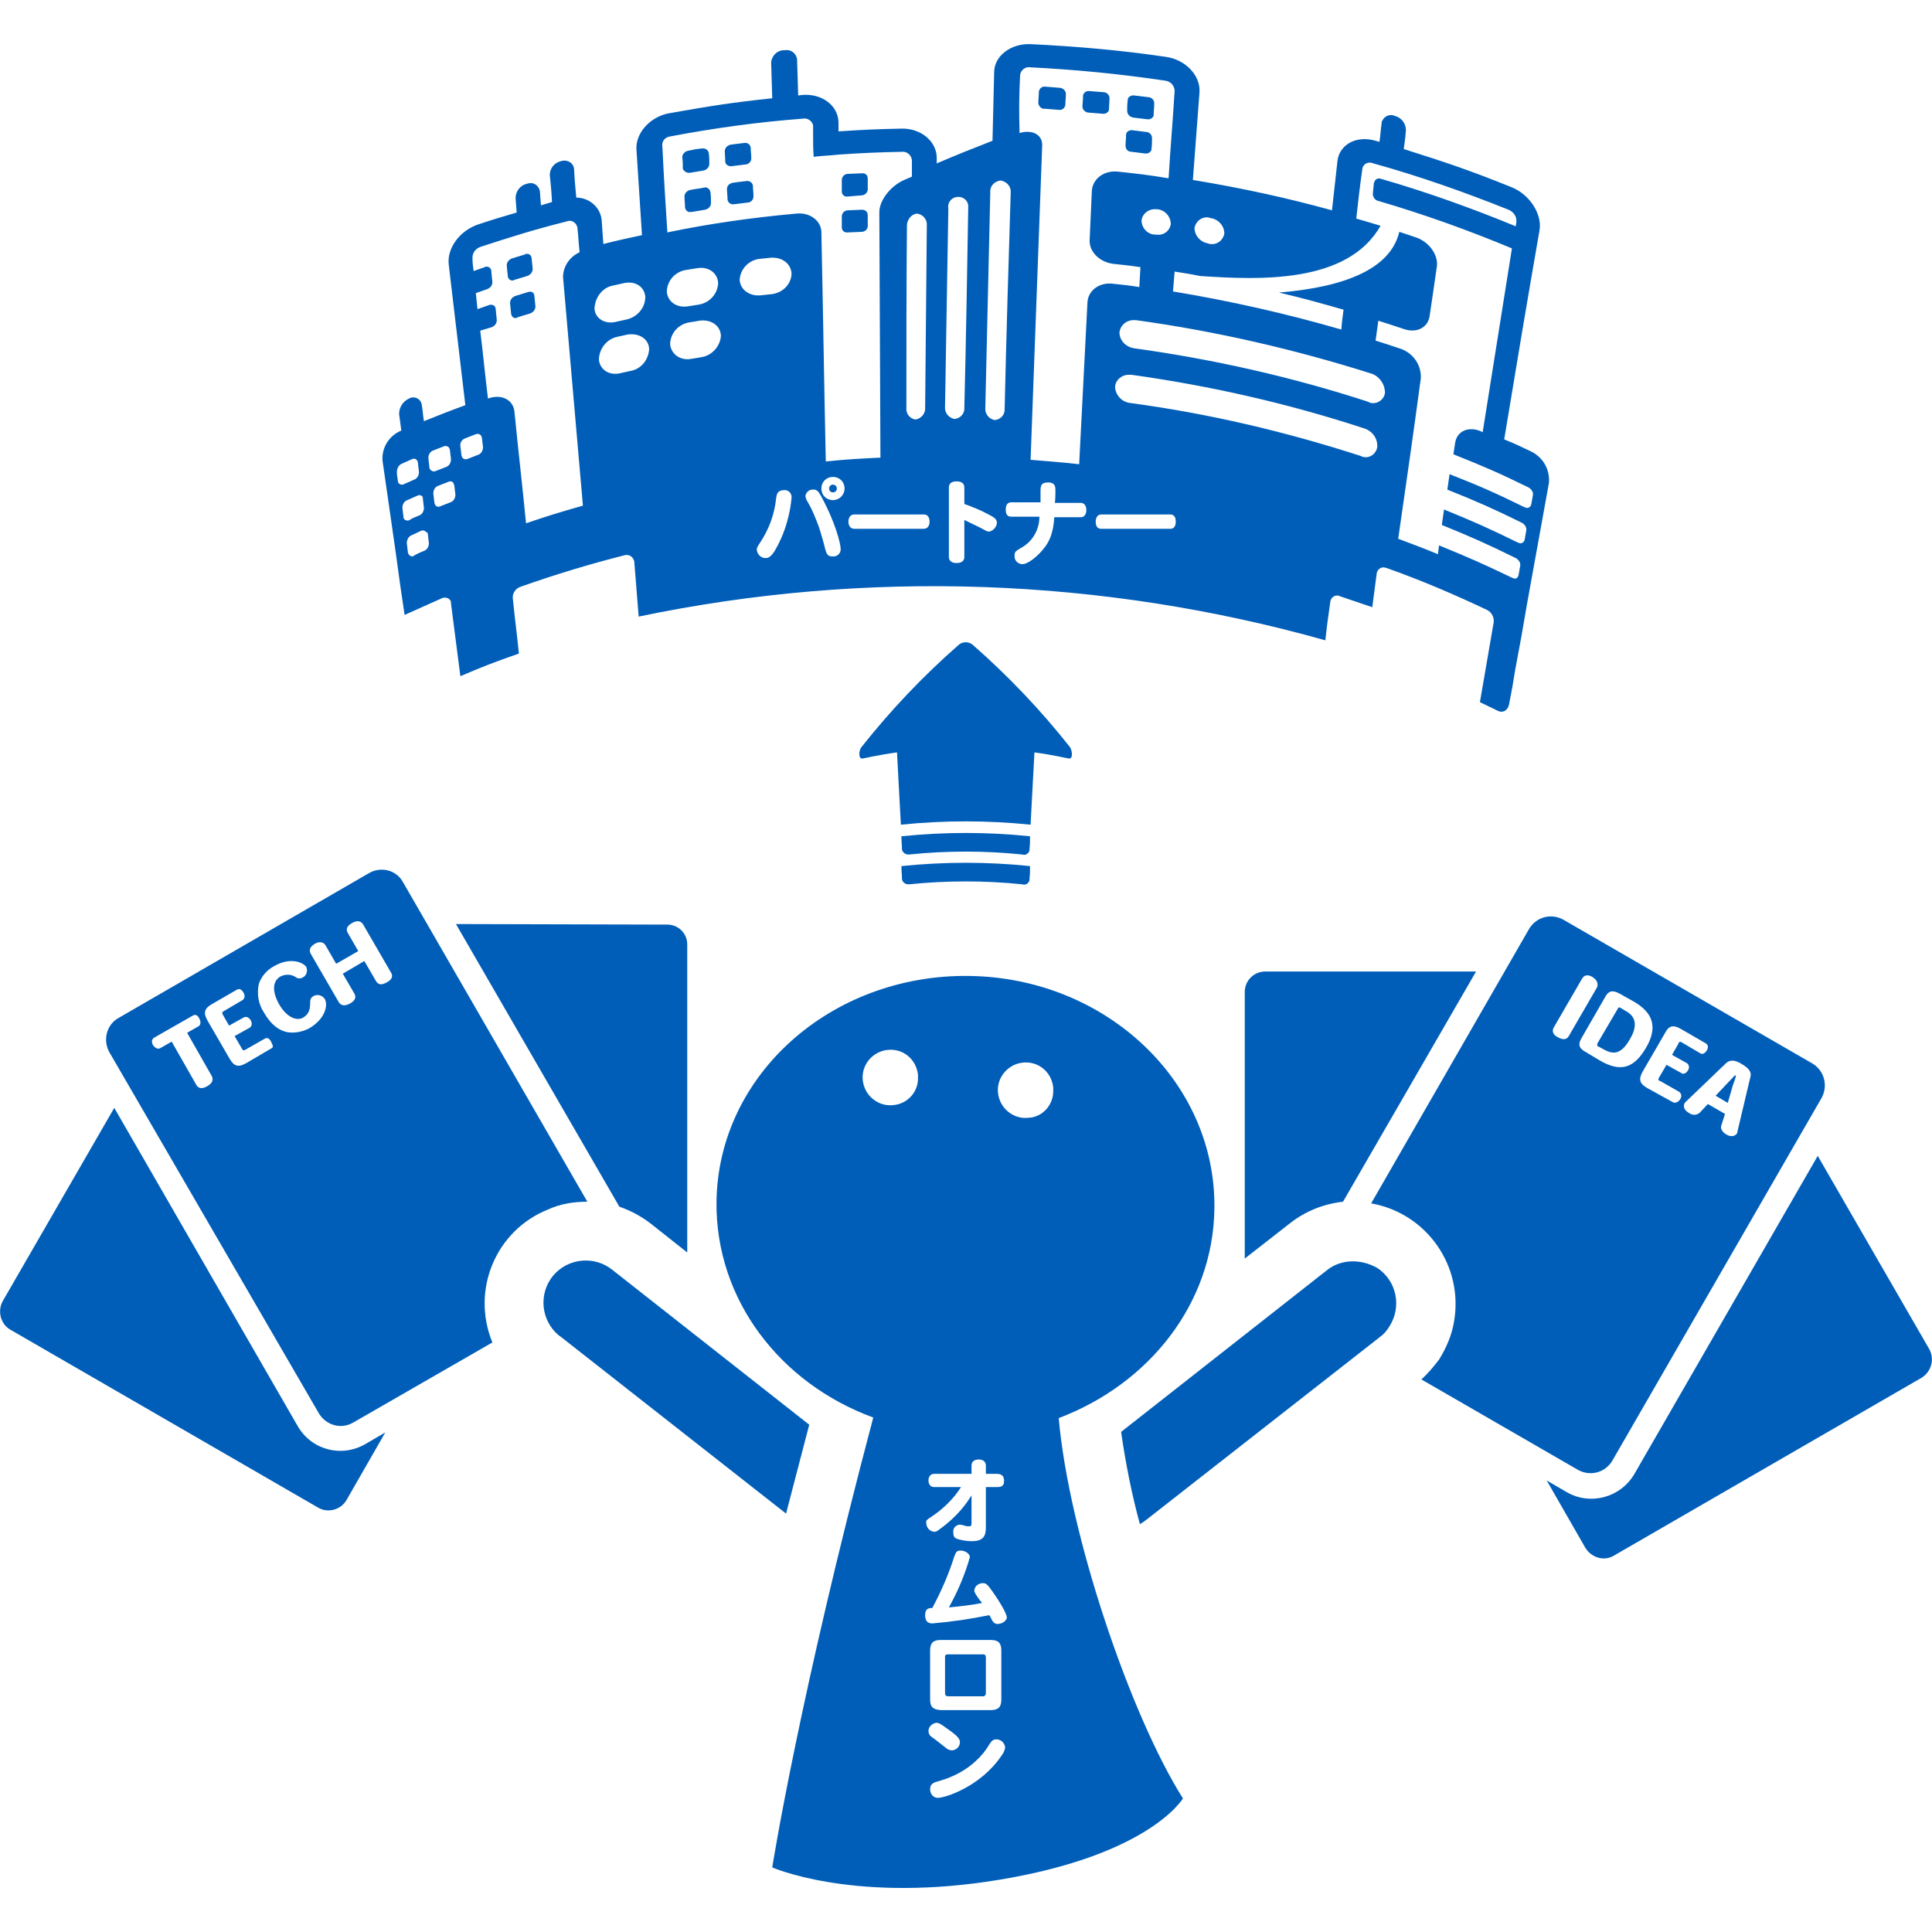 <svg version="1.1" id="レイヤー_1" xmlns="http://www.w3.org/2000/svg" x="0" y="0" viewBox="0 0 350 350" xml:space="preserve"><style>.st0{fill:none}.st1{fill:#005eb8}</style><g id="レイヤー_2_1_"><g id="まとめ_アウトライン"><g id="ピクトA"><path class="st0" d="M154.9 93.2c-.7 0-1.1.5-1.1 1.3s.4 1.3 1.1 1.3h12.5c.7 0 1.1-.5 1.1-1.3s-.4-1.3-1.1-1.3h-12.5zm9.3-19.3c-.1 1 .6 2 1.7 2.1 1.1-.1 1.8-1.1 1.7-2.2l.3-33c.1-1.1-.7-2-1.8-2.1-1.1.1-1.9 1.1-1.8 2.2 0 11 0 22-.1 33zm-50.5-13.2l-1.8.4c-2 .4-3.4 2.1-3.4 4.1.2 1.8 1.9 2.8 3.9 2.4l1.8-.4c2-.4 3.4-2.1 3.4-4.1-.1-1.7-1.8-2.8-3.9-2.4zM73.3 87.6l1.8-.8c.6-.2.9-.8.9-1.4-.1-.7-.1-1-.2-1.7-.1-.4-.5-.7-.9-.6-.1 0-.2.1-.3.1l-1.8.8c-.5.2-.9.8-.9 1.4.1.7.1 1 .2 1.7 0 .4.4.7.8.6.2.1.3 0 .4-.1zm68.7 1.2c-1.2 0-1.3.8-1.4 1.5-.3 2.9-1.3 5.6-2.9 8-.6.8-.6.9-.6 1.3 0 .8.7 1.5 1.6 1.5.6 0 1.1-.4 1.7-1.4 1.6-2.9 2.7-6.2 3.1-9.5 0-.7-.5-1.3-1.2-1.3-.1-.1-.2-.1-.3-.1zm5.5-.1c-.8 0-1.4.5-1.5 1.2 0 .4.2.7.4 1 .8 1.5 1.5 3 2.1 4.7.5 1.3.8 2.6 1.1 3.9.2 1 .5 1.3 1.3 1.3.8.1 1.5-.5 1.6-1.3v-.1c0-.9-1.1-5-3.6-9.7-.6-.7-.9-1-1.4-1zm3.4-2.3c-1.2 0-2.1.9-2.1 2.1s.9 2.1 2.1 2.1c1.1 0 2.1-.9 2.1-2.1 0-1.1-.9-2.1-2.1-2.1zm0 2.8c-.4 0-.7-.3-.7-.7 0-.4.3-.7.7-.7s.7.3.7.7c0 .4-.3.7-.7.7 0 .1 0 .1 0 0zm-66.2-6.1c.7-.3 1.1-.4 1.8-.7.6-.2.9-.8.9-1.4l-.2-1.7c-.1-.4-.5-.7-.9-.7-.1 0-.2 0-.3.1l-1.8.7c-.6.2-.9.8-.9 1.4l.2 1.7c.1.4.5.7.9.7.1 0 .2-.1.3-.1zm-8.4 13l-1.7.8c-.5.2-.9.8-.8 1.4.1.7.1 1 .2 1.7.1.4.4.7.8.6.1 0 .2 0 .3-.1.7-.3 1-.5 1.7-.8.6-.2.9-.8.9-1.4-.1-.7-.1-1-.2-1.7-.1-.4-.4-.7-.9-.6-.1 0-.2.1-.3.1zm-.8-6.4l-1.8.8c-.6.2-.9.8-.9 1.4.1.7.1 1 .2 1.7 0 .4.4.7.8.6.1 0 .2-.1.3-.1.7-.3 1-.5 1.7-.8.6-.2.9-.8.9-1.4-.1-.7-.1-1-.2-1.7-.1-.4-.5-.7-.9-.7 0 .1 0 .1-.1.2zm12.3-41.4c.4-.2.9 0 1.1.4 0 .1.1.1.1.2.1.8.1 1.2.2 2 0 .6-.4 1.2-1 1.3l-2 .7c.1 1.2.2 1.8.3 2.9l2-.7c.4-.2.9 0 1.1.4 0 .1.1.2.1.2.1.8.1 1.2.2 2 .1.7-.3 1.3-.9 1.5l-2 .6c.6 4.9.8 7.4 1.4 12.3l.3-.1c2.3-.8 4.3.3 4.5 2.5.8 8.1 1.3 12.1 2.1 20.2 4.1-1.4 6.2-2 10.3-3.2L102 50.1c0-2 1.2-3.8 3-4.5-.1-1.8-.2-2.7-.4-4.5-.1-.8-.8-1.3-1.6-1.2-.1 0-.2 0-.3.1-6.3 1.7-9.4 2.6-15.6 4.6-.9.3-1.6 1.1-1.5 2.1.1.9.1 1.3.2 2.2l2-.6zm9.2 5.3l.2 2c0 .6-.4 1.1-1 1.3l-2.3.7c-.4.2-.9 0-1.1-.4 0-.1-.1-.2-.1-.2-.1-.8-.1-1.2-.2-2 0-.6.4-1.2 1-1.3l2.3-.7c.4-.2.9 0 1.1.4 0 .1 0 .1.1.2zm-4.2-6.9l2.3-.7c.4-.2.9 0 1.1.4 0 .1.1.2.1.2.1.8.1 1.2.2 2 0 .6-.4 1.1-1 1.3l-2.3.7c-.4.2-.9.1-1.1-.3 0-.1-.1-.2-.1-.3-.1-.8-.1-1.2-.2-2-.1-.6.4-1.1 1-1.3zM79 85.3l1.8-.7c.6-.2.9-.8.9-1.4-.1-.7-.1-1-.2-1.7-.1-.4-.4-.7-.9-.7-.1 0-.2 0-.3.1l-1.8.7c-.6.2-.9.8-.9 1.4.1.7.1 1 .2 1.7.1.4.4.7.9.7.1 0 .2-.1.3-.1zm60.7-32.1c2-.2 3.5-1.7 3.7-3.7 0-1.8-1.8-3.1-3.9-2.9l-1.9.2c-2 .2-3.6 1.8-3.7 3.8.1 1.8 1.8 3 3.9 2.8l1.9-.2zM81.1 87.4l-1.8.7c-.6.2-.9.8-.9 1.4.1.7.1 1 .2 1.7.1.4.4.7.8.7.1 0 .2 0 .3-.1l1.8-.7c.6-.2.9-.8.9-1.4-.1-.7-.1-1-.2-1.7-.1-.4-.4-.7-.9-.7 0 0-.1 0-.2.1z"/><path class="st0" d="M144 38.6c2.5-.2 4.6 1.3 4.6 3.4.3 13.8.6 27.7.8 41.5 4-.3 5.9-.5 9.9-.7l-.2-44.3c0-2.1 2-4.8 4.5-6l1.4-.6v-3c-.1-.9-.9-1.6-1.8-1.5-4.6.1-6.8.2-11.4.5-1.8.1-2.8.2-4.6.4 0-1.5-.1-2.3-.1-3.9v-1.7c-.1-.9-.9-1.5-1.7-1.4h-.1c-8 .7-15.9 1.7-23.8 3.2-1 .1-1.7.9-1.7 1.9.4 6.2.6 9.3.9 15.5 7.8-1.5 15.5-2.6 23.3-3.3zm13.2 2.4c-.1.6-.6 1.1-1.1 1l-2.4.1c-.5.1-1.1-.3-1.2-.8v-2.1c.1-.6.5-1.1 1.1-1.1l2.4-.1c.5-.1 1.1.3 1.2.8V41zm-3.7-9.4l2.4-.1c.5-.1 1.1.3 1.2.8v2.2c-.1.6-.6 1-1.2 1l-2.4.1c-.5.1-1.1-.3-1.2-.8v-2.2c.2-.6.7-1 1.2-1zm-17 4.1c0 .6-.5 1.1-1.1 1.1l-2.4.3c-.5.1-1.1-.2-1.2-.8v-.1c0-.8-.1-1.2-.1-2 0-.6.5-1.1 1.1-1.2 1-.1 1.4-.2 2.4-.3.5-.1 1.1.2 1.2.8v.1c0 .9 0 1.3.1 2.1zm-4-9.6c1-.1 1.5-.2 2.4-.3.5-.1 1.1.2 1.2.8v.1c0 .8.1 1.2.1 2 0 .6-.5 1.1-1.1 1.1l-2.4.3c-.5.1-1.1-.2-1.2-.8v-.1l-.1-2c0-.6.4-1.1 1.1-1.1zm-3.7 10.7c0 .6-.5 1.1-1.1 1.2l-2.4.4c-.5.1-1-.1-1.2-.6v-.2c0-.8-.1-1.2-.1-2 0-.6.5-1.1 1.1-1.2 1-.2 1.4-.2 2.4-.4.5-.1 1.1.2 1.2.7v.1c0 .8 0 1.2.1 2zm-4.1-9.5c1-.2 1.5-.2 2.4-.4.5-.1 1.1.2 1.2.7v.1c0 .8.1 1.2.1 2 0 .6-.5 1.1-1.1 1.2l-2.4.4c-.5.1-1.1-.2-1.2-.7 0-.8-.1-1.2-.1-2.1.1-.7.5-1.1 1.1-1.2zm123.8 40.5c-13.9-4.5-28.2-7.7-42.7-9.7-1.3-.3-2.7.6-3 1.9v.2c0 1.5 1.2 2.7 2.7 2.9 14.4 2 28.6 5.2 42.4 9.7 1.1.5 2.4 0 2.8-1.1.1-.2.1-.3.2-.5 0-1.6-1-3-2.4-3.4zm-36.3-27.1c0-1.4-1.1-2.6-2.5-2.7-1.2-.3-2.5.5-2.8 1.7v.2c0 1.4 1.1 2.6 2.5 2.7 1.2.3 2.5-.4 2.8-1.7v-.2zm35 36.9c-13.7-4.4-27.8-7.7-42.1-9.7-1.3-.3-2.7.5-3 1.9v.3c0 1.5 1.2 2.7 2.7 2.9 14.2 2 28.2 5.2 41.8 9.6 1.1.5 2.3 0 2.8-1.1.1-.2.1-.4.2-.6 0-1.4-.9-2.8-2.4-3.3zM212 93.2h-12.5c-.7 0-1 .5-1 1.3s.4 1.3 1 1.3H212c.7 0 1-.5 1-1.3s-.3-1.3-1-1.3zm-33.2-.2c-1.4-.7-2.8-1.3-4.2-1.8v-3c0-.7-.5-1.1-1.4-1.1s-1.4.4-1.4 1.1v12.6c0 .7.5 1.1 1.4 1.1s1.4-.4 1.4-1.1v-6.7c1 .5 2.1 1 2.7 1.3 1.3.7 1.4.8 1.8.8.8-.1 1.4-.8 1.3-1.6.1-.6-.2-.8-1.6-1.6zm40.1-48.8c1.2.4 2.4-.3 2.8-1.5 0-.1.1-.2.1-.3 0-1.4-1.1-2.6-2.5-2.8-1.2-.3-2.5.3-2.8 1.5 0 .1 0 .2-.1.3 0 1.4 1.1 2.6 2.5 2.8zM173 76c1.1-.1 1.8-1.1 1.8-2.1.2-12 .4-24 .7-36 .2-1-.5-2-1.5-2.1-1-.2-2 .5-2.1 1.5v.6l-.5 36c-.1 1 .6 1.9 1.6 2.1z"/><path class="st0" d="M124.7 55.5l1.9-.3c2-.3 3.5-1.9 3.6-3.9-.1-1.8-1.8-3-3.9-2.7l-1.9.3c-2 .3-3.5 2-3.5 4 .1 1.8 1.7 2.9 3.8 2.6zm55.4 20.7c1.1-.1 1.9-1 1.8-2.1.4-13 .8-26.1 1.1-39.1.1-1.1-.7-2.1-1.8-2.2-1.1.1-1.9 1-1.9 2.1-.3 13-.6 26-.9 39.1-.1 1 .7 2 1.7 2.2zm-53.4-18.1l-1.9.3c-2 .3-3.5 2-3.5 4 .1 1.8 1.8 3 3.8 2.6l1.8-.3c2-.3 3.4-1.9 3.5-3.9.1-1.8-1.6-3-3.7-2.7zm55.5 34.2c0 .8.4 1.3 1 1.3h5.1c0 2.4-1.3 4.5-3.4 5.7-.8.5-1.1.7-1.1 1.3 0 .8.6 1.5 1.4 1.6 1.1 0 2.9-1.5 3.7-2.6 1.3-1.6 1.8-3.2 2.1-5.9h4.8c.6 0 1-.4 1-1.3s-.4-1.3-1-1.3h-4.7c0-.8.1-1.7.1-2.4 0-.9-.4-1.3-1.3-1.3-1.4 0-1.4.7-1.4 1.7V91h-5.2c-.7 0-1.1.4-1.1 1.3zm60.9-32.6c.2-1.5.3-2.2.4-3.6-4.7-1.4-7-2-11.7-3.1 11.9-1 20.2-4.3 21.8-11l3 1c2.4.8 4 3.2 3.8 5.3-.5 3.6-.8 5.3-1.3 8.9-.3 2.1-2.4 3.1-4.7 2.4-1.8-.6-2.8-.9-4.6-1.5-.2 1.5-.3 2.2-.5 3.6 1.9.6 2.8.9 4.6 1.5 2.3.7 3.7 2.9 3.6 5.3-1.4 9.7-2.8 19.4-4.1 29.1 2.9 1.1 4.3 1.6 7.2 2.8.1-.6.1-.9.2-1.6 5.4 2.2 8.1 3.4 13.3 5.9.3.2.8.1 1-.2.1-.1.1-.2.1-.3l.3-1.7c.1-.6-.3-1.2-.8-1.4-5.3-2.5-7.9-3.7-13.4-6l.4-2.8c5.5 2.2 8.1 3.4 13.4 6 .3.2.8.1 1-.2.1-.1.1-.2.1-.3l.3-1.7c.1-.6-.3-1.2-.8-1.4-5.3-2.6-8-3.8-13.5-6l.4-2.8c5.5 2.2 8.2 3.4 13.6 6 .3.2.8.1 1-.2.1-.1.1-.2.1-.3l.3-1.7c.1-.6-.3-1.2-.8-1.4-5.4-2.6-8.1-3.8-13.6-6 .1-.8.2-1.2.3-2 .3-2.1 2.4-3.1 4.6-2.2l.4.2 5.3-33.2c-7.9-3.3-16-6.2-24.2-8.6-.6-.2-1-.7-1-1.3l.2-2c.1-.5.6-.8 1.1-.7.1 0 .1 0 .2.1 8.3 2.4 16.4 5.3 24.4 8.6 0-.3.1-.5.1-.8 0-1-.5-1.9-1.5-2.2-8-3.3-16.2-6.1-24.5-8.4-.7-.3-1.5 0-1.9.7-.1.1-.1.2-.1.3-.4 3.6-.6 5.4-1.1 9 1.8.5 2.6.8 4.4 1.3-6 10.6-22.1 9.8-32.7 9.1-1.8-.3-2.7-.5-4.6-.8-.1 1.5-.2 2.2-.3 3.6 10.5 1.5 20.7 3.8 30.8 6.7zm-54.5-33.4c-.7 18.9-1.4 37.9-2.1 56.9 3.5.2 5.3.4 8.8.8l1.5-29.3c.1-2.1 2.2-3.7 4.6-3.4 1.9.2 2.9.3 4.8.6.1-1.5.1-2.2.2-3.6-1.9-.3-2.9-.4-4.9-.6-2.5-.3-4.4-2.2-4.3-4.3l.4-9c.1-2.1 2.2-3.6 4.8-3.4 3.6.4 5.5.7 9.1 1.2.4-6.4.7-9.5 1.1-15.9 0-1-.8-1.7-1.7-1.8-8-1.2-16.1-2-24.3-2.4-.9-.1-1.8.5-1.9 1.4-.1 4.2-.2 6.3-.3 10.5 2.4-.7 4.3.3 4.2 2.3zm15.7-8.2c.1-.5.6-.9 1.1-.8h.1c1 .1 1.5.2 2.5.3.6 0 1.1.5 1.1 1.1-.1.8-.1 1.2-.1 2-.1.5-.6.9-1.1.8h-.1l-2.5-.3c-.6 0-1.1-.5-1.1-1.1 0-.8 0-1.2.1-2zm-.3 6.3c.1-.5.6-.9 1.1-.9h.1l2.4.3c.6 0 1.1.5 1.1 1.1-.1.8-.1 1.2-.1 2-.1.5-.6.9-1.1.8h-.1l-2.4-.3c-.6 0-1.1-.5-1.1-1.1 0-.7 0-1.1.1-1.9zm-7.8-7.1c.1-.6.6-1 1.2-.9h.1l2.5.2c.6 0 1.1.5 1.1 1.1l-.1 2.1c-.1.5-.6.9-1.1.9h-.1l-2.5-.2c-.6 0-1.1-.5-1.1-1.1-.1-.9 0-1.4 0-2.1zm-7.9-.6c.1-.6.6-1 1.2-.9l2.5.2c.6 0 1.1.5 1.1 1.1 0 .8-.1 1.2-.1 2-.1.6-.6 1-1.2.9l-2.5-.2c-.6 0-1.1-.5-1.2-1.1.1-.8.1-1.3.2-2zm-76.6 41.5l1.8-.4c2-.4 3.4-2.1 3.4-4.1-.1-1.8-1.9-2.9-3.9-2.5l-1.8.4c-2 .4-3.4 2.1-3.4 4.2.2 1.8 1.9 2.8 3.9 2.4zm59.6 258.3c.3.3.7.5 1.2.5.8-.1 1.4-.8 1.4-1.5 0-.6-.5-1.1-2.4-2.5-1.1-.8-1.4-1-1.9-1-.8.1-1.4.7-1.4 1.5 0 .4.2.8.6 1 .9.8 1.7 1.4 2.5 2zm15-123.9c-2.7-.3-5.2 1.7-5.5 4.5-.3 2.7 1.7 5.2 4.5 5.5s5.2-1.7 5.5-4.5v-.5c.1-2.6-1.9-4.9-4.5-5zm-8.3 94c-.8 0-1.4.5-1.6 1.3 0 .5.3.9 1 1.8.1.2.3.4.4.5-2 .4-3.9.7-5.9.8 1.6-2.9 2.9-5.9 3.8-9.1 0-.6-.8-1.2-1.7-1.2-.6 0-.9.2-1.1 1-1 3.3-2.4 6.4-4 9.4-.9 0-1.3.4-1.3 1.3s.4 1.5 1.3 1.5c3.5-.3 6.9-.7 10.3-1.5.1.3.3.5.5.9.3.5.5.7 1 .7.8 0 1.6-.6 1.6-1.2 0-1.3-2.9-5.2-3.2-5.6s-.7-.6-1.1-.6zm2.5 28.5c-.5 0-.8.2-1.2.8-.7 1.1-1.5 2.2-2.5 3.1-1.9 1.7-4.1 2.9-6.5 3.6-1.1.3-1.8.5-1.8 1.5-.1.8.5 1.5 1.3 1.5h.1c1.2 0 7.7-2 11.5-7.6.4-.4.6-1 .7-1.5-.1-.8-.8-1.4-1.6-1.4zM65.8 167.4c-.4-.7-1.1-.8-2-.3s-1.1 1.2-.8 1.8l1.9 3.3-3.9 2.3-1.9-3.3c-.4-.7-1.1-.8-2-.3s-1.1 1.2-.7 1.8l5.1 8.8c.4.7 1.1.8 2 .2s1.2-1.1.8-1.8l-2.1-3.6 3.9-2.3 2.1 3.6c.4.7 1.1.8 1.9.3s1.2-1.1.8-1.8l-5.1-8.7zm103.3 110.2c.3 0 .6-.1.8-.3 2.4-1.7 4.5-3.8 6-6.3v5c0 .5-.1.6-.4.6-.3 0-.5 0-.8-.1s-.7-.2-1-.2c-.7.1-1.2.7-1.1 1.4 0 .8.3 1 1.1 1.3.7.2 1.5.3 2.3.3 2.5 0 2.5-1.5 2.5-2.8v-7h1.9c.7 0 1.4 0 1.4-1.1 0-.9-.4-1.3-1.4-1.3h-1.9v-1.5c0-.7-.5-1.1-1.3-1.1s-1.3.4-1.3 1.1v1.5h-6.8c-.6 0-1 .4-1 1.2s.4 1.2 1 1.2h4.9c-1.4 2.1-3.2 4-5.4 5.4-.8.5-1 .7-1 1.2.1.7.7 1.4 1.5 1.5zm-7.3-87.3c-2.7-.3-5.2 1.7-5.5 4.5-.3 2.7 1.7 5.2 4.5 5.5s5.2-1.7 5.5-4.5v-.5c.1-2.7-1.9-4.9-4.5-5zm143.5 9.6c-.3.6-.2 1.3.9 1.9.5.4 1.3.3 1.8-.1l1.5-1.6 3.1 1.8-.7 2.2c-.1.4.1 1 .9 1.5s1.6.4 2-.2c.1-.2.1-.3.1-.5l2.3-9.7c.2-1-.5-1.7-1.5-2.3s-2-.9-2.8-.2l-7.3 7c-.1 0-.3.1-.3.2zm7.2-3.2l1.8-1.9.2.1c-.3 1.1-.5 1.6-.8 2.5l-.7 2.4-2.2-1.3 1.7-1.8zm-30.3-8.8c.9.5 1.6.4 2-.2l5.1-8.8c.4-.7.1-1.4-.8-1.9s-1.5-.4-1.9.3l-5.1 8.8c-.4.7-.1 1.3.7 1.8zm16.2 9.2l4.6 2.7c.4.2.9 0 1.3-.6s.2-1-.2-1.3l-3.5-2c-.2-.1-.3-.3-.2-.5v-.1l1.4-2.4 2.7 1.5c.4.2.9 0 1.2-.5s.3-1.1-.2-1.3l-2.7-1.5 1.2-2.1c.1-.2.3-.2.5-.2h.1l3.4 2c.5.3.9 0 1.2-.5s.3-1.1-.2-1.3l-4.5-2.6c-1.4-.8-2.2-.6-3 .8l-4 6.9c-.8 1.4-.5 2.2.9 3zm-11.2-6.4l2.5 1.5c3.9 2.3 6.4 1.1 8.4-2.3s1.4-6.2-2.3-8.4l-2.5-1.4c-1.3-.7-2-.6-2.7.7l-4.2 7.3c-.6 1.2-.4 1.9.8 2.6zm2.3-1.6l3.7-6.3c.2-.3.2-.3.5-.1l1 .6c2 1.1 1.9 3 .7 5-1.6 2.9-3.2 2.8-4.6 2l-1.1-.6c-.4-.2-.4-.3-.2-.6zM170.4 309.7h9.1c1.3 0 1.9-.5 1.9-1.9v-8.9c0-1.3-.5-1.9-1.9-1.9h-9.1c-1.4 0-1.9.5-1.9 1.9v8.9c0 1.4.5 1.9 1.9 1.9zm.8-9.6c0-.4.1-.5.5-.5h6.5c.4 0 .4.1.4.5v6.6c0 .4-.1.5-.4.5h-6.5c-.4 0-.5-.1-.5-.5v-6.6zm-123.1-112l-3.5 2c-.2.1-.4.1-.5-.1l-1.4-2.4 2.7-1.5c.4-.3.5-.8.2-1.4s-.8-.8-1.2-.5l-2.7 1.5-1.2-2.1c-.1-.2-.1-.4.1-.5h.1l3.4-2c.5-.3.5-.8.2-1.4s-.8-.8-1.2-.5l-4.5 2.6c-1.4.8-1.7 1.6-.8 3l4 6.9c.8 1.4 1.6 1.6 3 .8l4.6-2.7c.4-.2.5-.8.1-1.4s-.9-.6-1.4-.3zm-14.4-1l2.1-1.2c.4-.2.5-.8.1-1.4s-.8-.7-1.2-.5l-7 4c-.5.3-.5.7-.2 1.3.3.5.8.8 1.3.6l2.1-1.2 4.5 7.9c.4.7 1.1.7 1.9.2s1.2-1.1.8-1.8l-4.4-7.9zm23.3-6.7c-.3.2-.5.5-.5.9 0 1.3-.1 2.3-1.2 2.9-1.1.6-2.9.2-4.4-2.3-1.3-2.3-1.3-4.2.2-5.1.9-.5 2-.4 2.9.2.3.2.8.2 1.1 0 .7-.3 1-1.2.7-1.9-.5-.9-2.8-2-5.8-.2-1.3.7-2.3 1.8-2.8 3.2-.5 1.8-.2 3.7.9 5.2 1.3 2.3 2.8 3.3 4.3 3.6 1.3.2 2.7-.1 3.9-.7 3.4-2 3.3-4.8 2.9-5.6-.7-.5-1.6-.6-2.2-.2z"/><path class="st1" d="M163.3 151.5c0 1 .1 1.5.1 2.4.1.5.6.9 1.1.9h.2c6.8-.7 13.7-.7 20.5 0 .5.2 1.1-.1 1.3-.7v-.2c.1-1 .1-1.5.1-2.4-7.7-.8-15.5-.8-23.3 0zm24.1-15.2c3.6.5 6 1.1 6.2 1.1.8.2.7-1.4.2-2.1-5.3-6.7-11.2-12.9-17.6-18.5-.7-.6-1.8-.6-2.5 0-6.4 5.6-12.3 11.8-17.6 18.5-.6.7-.6 2.3.2 2.1.2 0 2.6-.6 6.2-1.1.3 5.2.4 7.9.7 13.1 7.8-.8 15.7-.8 23.5 0 .3-5.3.4-7.9.7-13.1zm-24.1 20.6c0 1 .1 1.5.1 2.4.1.5.6.9 1.1.9h.2c6.8-.7 13.7-.7 20.5 0 .5.2 1.1-.1 1.3-.7v-.2c.1-1 .1-1.5.1-2.4-7.7-.8-15.5-.8-23.3 0zM125 31.3l2.4-.4c.6-.1 1.1-.6 1.1-1.2 0-.8 0-1.2-.1-2-.1-.5-.6-.9-1.2-.8h-.1c-1 .1-1.5.2-2.4.4-.6.1-1.1.6-1.1 1.2.1.8.1 1.2.1 2.1.2.4.7.8 1.3.7-.1 0-.1 0 0 0zm7.6-1.2l2.4-.3c.6 0 1.1-.5 1.1-1.1 0-.8-.1-1.2-.1-2-.1-.5-.6-.9-1.1-.8h-.1c-1 .1-1.5.2-2.4.3-.6.1-1.1.6-1.1 1.2l.1 2c.1.5.7.8 1.2.7zm21 5.5l2.4-.2c.6 0 1.1-.4 1.2-1v-2.1c0-.6-.5-1-1.1-.9h-.1l-2.4.1c-.6 0-1.1.5-1.1 1.1v2.1c0 .6.5 1 1.1.9-.1 0 0 0 0 0zM156 38l-2.4.1c-.6 0-1.1.5-1.1 1.1v2c0 .6.5 1 1.1.9h.1l2.4-.1c.6 0 1.1-.5 1.1-1v-2c0-.6-.4-1-1-1h-.2zm-28.5-4c-1 .2-1.4.2-2.4.4-.6.1-1.1.6-1.1 1.2 0 .8.1 1.2.1 2 .1.5.5.9 1 .8h.2l2.4-.4c.6-.1 1.1-.6 1.1-1.2 0-.8 0-1.2-.1-2-.1-.6-.7-1-1.2-.8zm7.7-1.2c-1 .1-1.5.2-2.4.3-.6.1-1.1.5-1.1 1.1 0 .8.1 1.2.1 2 .1.5.6.9 1.1.8h.1l2.4-.3c.6 0 1.1-.5 1.1-1.1 0-.8-.1-1.2-.1-2-.1-.5-.6-.9-1.2-.8zm-42 17.9l2.3-.7c.6-.2 1-.7 1-1.3-.1-.8-.1-1.2-.2-2-.1-.5-.5-.8-1-.7-.1 0-.2 0-.2.1l-2.3.7c-.6.2-1 .7-1 1.3.1.8.1 1.2.2 2 .1.5.5.8 1 .7 0 0 .1-.1.2-.1zm2.5 2.2l-2.3.7c-.6.2-1 .7-1 1.3.1.8.1 1.2.2 2 .1.5.5.8.9.7.1 0 .2 0 .2-.1l2.3-.7c.6-.2 1-.7 1-1.3l-.2-2c-.1-.5-.5-.8-1.1-.6.2 0 .1 0 0 0zm93.6-33.2l2.5.2c.6.1 1.1-.3 1.2-.9 0-.8.1-1.2.1-2 0-.6-.6-1.1-1.2-1.1l-2.5-.2c-.6-.1-1.1.3-1.2.9 0 .8-.1 1.2-.1 2.1.1.6.6 1.1 1.2 1zm7.9.7l2.5.2c.5.1 1.1-.2 1.2-.7v-.1l.1-2c0-.6-.5-1.1-1.1-1.1l-2.5-.2c-.6-.1-1.1.3-1.2.8v.1c0 .8-.1 1.2-.1 2 0 .4.5 1 1.1 1zm8.1.9l2.5.3c.5.1 1.1-.2 1.2-.7v-.1c0-.8.1-1.2.1-2.1 0-.6-.5-1.1-1.1-1.1-1-.1-1.5-.2-2.5-.3-.5-.1-1.1.2-1.2.7v.1c-.1.8-.1 1.2-.1 2 0 .6.5 1.1 1.1 1.2zm-.3 6.2l2.4.3c.5.1 1.1-.2 1.2-.7V27c.1-.8.1-1.2.1-2 0-.6-.5-1.1-1.1-1.1l-2.4-.3c-.5-.1-1.1.2-1.2.7v.1c0 .8-.1 1.2-.1 2 0 .6.4 1.1 1.1 1.1z"/><path class="st1" d="M72.5 106c.3 2.2.5 3.2.8 5.4 2.7-1.2 4-1.8 6.7-3 .6-.3 1.3-.1 1.6.4.1.1.1.3.1.5l1.7 13.2c4.2-1.8 6.3-2.6 10.6-4.1-.4-4-.7-6-1.1-10-.1-.9.5-1.8 1.4-2.1 6.2-2.2 12.5-4.1 18.8-5.7.7-.2 1.4.1 1.7.8 0 .1.1.2.1.3l.8 10c41.2-8.6 83.9-7.1 124.4 4.3.3-2.8.5-4.2.9-7 .1-.7.7-1.2 1.4-1.1.1 0 .2 0 .3.1 2.4.8 3.5 1.2 5.9 2 .3-2.4.5-3.7.8-6.1.1-.7.7-1.2 1.4-1.1.1 0 .3.1.4.1 6.2 2.2 12.3 4.8 18.2 7.6.8.4 1.3 1.3 1.2 2.2l-2.5 14.5c1.3.6 2 1 3.3 1.6.9.4 1.8-.1 2-1.3.5-2.5.7-3.7 1.1-6.2.9-4.7 1.3-7 2.1-11.7 1.6-8.8 2.4-13.3 4-22.1.2-2.4-1-4.6-3.2-5.7-1.9-.9-2.9-1.4-4.9-2.2 2.1-12.7 4.2-25.3 6.4-37.9.5-2.9-1.8-6.5-5.1-7.8-7.7-3.1-11.6-4.4-19.5-6.9.2-1.4.3-2.1.4-3.4 0-1.2-.8-2.3-2-2.6-.9-.4-1.9 0-2.3.9-.1.1-.1.2-.1.4-.2 1.4-.2 2.1-.4 3.4l-.7-.2c-3.4-1-6.5.6-6.9 3.6l-1 9c-8.3-2.3-16.7-4.1-25.2-5.5l1.2-15.9c.2-3-2.5-5.9-6.1-6.4-8.1-1.2-16.2-1.9-24.4-2.3-3.6-.2-6.7 2.1-6.7 5.1l-.3 12.4c-4.1 1.6-6.1 2.4-10.1 4.1v-1c0-3-2.9-5.4-6.4-5.3-4.6.1-6.9.2-11.4.5v-1.7c-.1-3-3-5.2-6.6-4.9l-.7.1c-.1-2.6-.1-3.9-.2-6.5-.1-1.1-1.1-1.9-2.2-1.7h-.2c-1.2 0-2.2 1-2.3 2.2l.2 6.5c-7.5.8-11.2 1.4-18.6 2.7-3.5.6-6.2 3.6-6 6.6l1 15.5c-2.8.6-4.2.9-7 1.6-.1-1.7-.2-2.6-.3-4.3-.2-2.3-2.2-4.1-4.6-4.1-.2-2.1-.3-3.1-.4-5.2-.1-1-1-1.6-2-1.5-.1 0-.3.1-.4.1-1.2.3-2 1.3-2 2.5.2 2 .3 2.9.4 4.9l-2 .6c-.1-1-.1-1.5-.2-2.6-.2-.9-1-1.6-2-1.4-.1 0-.3.1-.4.1-1.2.3-2 1.4-2 2.6l.2 2.6c-2.7.8-4.1 1.2-6.8 2.1-3.5 1.1-5.9 4.4-5.5 7.4 1.2 10.2 1.8 15.2 3 25.4-3 1.1-4.5 1.7-7.5 2.9-.2-1.2-.2-1.8-.4-3-.1-.8-.9-1.4-1.7-1.3-.2 0-.4.1-.6.2-1.1.5-1.8 1.6-1.8 2.8l.4 3c-2.2.9-3.6 3.1-3.4 5.5 1.3 9.2 2 13.6 3.2 22.5zm106.7-9.7c-.4 0-.5-.1-1.8-.8-.6-.3-1.7-.8-2.7-1.3v6.7c0 .7-.5 1.1-1.4 1.1s-1.4-.4-1.4-1.1V88.3c0-.7.5-1.1 1.4-1.1s1.4.4 1.4 1.1v3c1.4.5 2.9 1.1 4.2 1.8 1.4.7 1.7 1 1.7 1.7-.1.7-.7 1.4-1.4 1.5zm32.8-.5h-12.5c-.7 0-1-.5-1-1.3s.4-1.3 1-1.3H212c.7 0 1 .5 1 1.3s-.3 1.3-1 1.3zM249.5 81c-.2 1.2-1.3 2-2.4 1.8-.2 0-.4-.1-.6-.2-13.6-4.4-27.6-7.7-41.8-9.6-1.5-.2-2.6-1.4-2.7-2.9.1-1.4 1.4-2.3 2.7-2.2h.3c14.3 2 28.4 5.2 42.1 9.7 1.6.5 2.5 1.9 2.4 3.4zm1.4-9.8c-.2 1.2-1.3 2-2.5 1.8-.2 0-.3-.1-.5-.2-13.8-4.5-28-7.7-42.4-9.7-1.5-.2-2.7-1.4-2.7-2.9.2-1.4 1.4-2.3 2.8-2.2h.2c14.5 2 28.8 5.3 42.7 9.7 1.4.5 2.4 1.9 2.4 3.5zm-44.1-31.3c.2-1.3 1.4-2.1 2.6-2h.2c1.4.1 2.5 1.3 2.5 2.7-.2 1.3-1.4 2.1-2.6 1.9h-.2c-1.4 0-2.5-1.2-2.5-2.6zm12.5-.4c1.4.2 2.5 1.4 2.5 2.8-.2 1.2-1.3 2.1-2.6 1.9-.1 0-.2 0-.3-.1-1.4-.2-2.5-1.4-2.5-2.8.2-1.2 1.3-2.1 2.6-1.9.1.1.2.1.3.1zM217.4 50c10.5.7 26.7 1.5 32.7-9.1-1.7-.5-2.6-.8-4.4-1.3.4-3.6.6-5.4 1.1-9 .1-.8.9-1.3 1.7-1.1.1 0 .2.1.3.1 8.3 2.3 16.5 5.2 24.5 8.4.9.4 1.5 1.2 1.4 2.2 0 .3-.1.5-.1.8-8-3.3-16.1-6.2-24.4-8.6-.5-.2-1 0-1.2.5 0 .1 0 .1-.1.2l-.2 2c0 .6.4 1.2 1 1.3 8.2 2.4 16.3 5.3 24.2 8.6l-5.3 33.3-.4-.2c-2.2-.9-4.3 0-4.6 2.2-.1.8-.2 1.2-.3 2 5.5 2.2 8.3 3.4 13.6 6 .5.3.9.8.8 1.4l-.3 1.7c-.1.4-.5.7-.9.6-.1 0-.2-.1-.3-.1-5.3-2.6-8-3.8-13.6-6l-.4 2.8c5.5 2.2 8.2 3.4 13.5 6 .5.3.9.8.8 1.4l-.3 1.7c-.1.4-.5.7-.9.6-.1 0-.2-.1-.3-.1-5.3-2.6-8-3.8-13.4-6l-.4 2.8c5.4 2.2 8.1 3.4 13.4 6 .5.3.9.8.8 1.4l-.3 1.7c-.1.4-.4.7-.8.6-.1 0-.2-.1-.3-.1-5.2-2.5-7.9-3.7-13.3-5.9-.1.6-.1.9-.2 1.6-2.9-1.2-4.3-1.7-7.2-2.8 1.4-9.7 2.8-19.4 4.1-29.1.1-2.4-1.4-4.5-3.6-5.3-1.8-.6-2.7-.9-4.6-1.5.2-1.5.3-2.2.5-3.6 1.9.6 2.8.9 4.6 1.5 2.3.8 4.4-.2 4.7-2.4.5-3.5.8-5.3 1.3-8.9.3-2.1-1.4-4.5-3.8-5.3l-3-1c-1.6 6.7-9.8 10-21.8 11 4.7 1.1 7.1 1.8 11.7 3.1-.2 1.5-.3 2.2-.4 3.6-10-2.9-20.2-5.2-30.5-6.9.1-1.5.2-2.2.3-3.6 1.8.3 2.7.4 4.6.8zm-32.6-36.4c.1-.9 1-1.6 1.9-1.4 8.1.4 16.2 1.2 24.3 2.4 1 .1 1.7.8 1.8 1.8-.4 6.3-.7 9.5-1.1 15.9-3.6-.6-5.4-.8-9.1-1.2-2.5-.3-4.6 1.2-4.8 3.4l-.4 9c-.1 2.1 1.8 4 4.3 4.3 1.9.2 2.9.3 4.9.6-.1 1.5-.1 2.2-.2 3.6-1.9-.3-2.9-.4-4.8-.6-2.4-.3-4.5 1.2-4.6 3.4l-1.5 29.3c-3.5-.4-5.3-.5-8.8-.8.7-18.9 1.4-37.9 2.1-56.9.1-2-1.8-3-4.1-2.3-.1-4.2-.1-6.3.1-10.5zm3.7 77.4v-1.9c0-1 0-1.7 1.4-1.7.9 0 1.3.4 1.3 1.3 0 .7 0 1.6-.1 2.4h4.7c.6 0 1 .5 1 1.3s-.4 1.3-1 1.3H191c-.2 2.8-.8 4.4-2.1 5.9-.9 1.1-2.6 2.6-3.7 2.6-.8 0-1.5-.7-1.4-1.6 0-.7.3-.8 1.1-1.3 2.1-1.1 3.4-3.3 3.4-5.7h-5.1c-.7 0-1-.4-1-1.3s.4-1.3 1-1.3h5.3zm-9.1-56.2c-.1-1.1.8-2 1.9-2.1 1.1.2 1.9 1.1 1.8 2.2-.4 13-.8 26-1.1 39.1.1 1.1-.7 2-1.8 2.1-1.1-.2-1.8-1.2-1.7-2.2.3-13 .6-26 .9-39.1zm-7.6 3c-.2-1 .5-2 1.5-2.1 1-.2 2 .5 2.1 1.5v.6c-.2 12-.4 24-.7 36 .1 1.1-.7 2-1.8 2.1-1-.2-1.8-1.1-1.7-2.2l.6-35.9zm-44.7 26.9l-1.8.3c-2 .4-3.7-.8-3.9-2.6 0-2 1.5-3.7 3.5-4l1.8-.3c2-.3 3.8.8 3.9 2.7-.1 1.9-1.6 3.6-3.5 3.9zm-6.3-11.8c0-2 1.5-3.7 3.5-4l1.9-.3c2.1-.4 3.8.8 3.9 2.7-.1 2-1.6 3.6-3.6 3.9l-1.9.3c-2 .3-3.6-.8-3.8-2.6zm13.2-2.2c.1-2 1.7-3.6 3.6-3.8l1.9-.2c2.1-.2 3.8 1 3.9 2.9-.1 2-1.7 3.5-3.7 3.7l-1.9.2c-2 .2-3.7-1-3.8-2.8zm8.8 43c-.5 2.1-1.3 4.1-2.4 6-.6 1-1.1 1.4-1.7 1.4-.8 0-1.5-.6-1.6-1.5 0-.4.1-.5.6-1.3 1.6-2.4 2.6-5.1 2.9-8 .1-.7.2-1.5 1.4-1.5.7-.1 1.3.4 1.4 1.1v.2c-.1 1.3-.3 2.4-.6 3.6zm8 7.1c-.8 0-1-.3-1.3-1.3-.3-1.3-.7-2.6-1.1-3.9-.6-1.6-1.2-3.2-2.1-4.7-.2-.3-.3-.6-.4-1 .1-.8.8-1.3 1.5-1.2.5 0 .8.2 1.3 1.1 2.6 4.7 3.6 8.7 3.6 9.7 0 .8-.7 1.4-1.5 1.3zm.1-10.2c-1.2 0-2.1-.9-2.1-2.1s.9-2.1 2.1-2.1c1.2 0 2.1.9 2.1 2.1s-1 2.1-2.1 2.1zm17.5 3.9c0 .8-.4 1.3-1.1 1.3h-12.5c-.7 0-1.1-.5-1.1-1.3s.4-1.3 1.1-1.3h12.6c.6 0 1 .5 1 1.3zm-2.3-55.8c1.1.1 1.9 1.1 1.8 2.1l-.3 33c.1 1.1-.7 2-1.7 2.2-1-.1-1.8-1-1.7-2.1 0-11 0-22 .1-33 0-1.1.8-2.1 1.8-2.2zm-44.6-14c7.9-1.5 15.9-2.6 23.9-3.2.9-.2 1.7.4 1.9 1.2v1.8c0 1.5 0 2.3.1 3.9 1.8-.2 2.7-.2 4.6-.4 4.5-.3 6.8-.4 11.4-.5.9-.1 1.7.6 1.8 1.5v3l-1.4.6c-2.5 1.1-4.6 3.8-4.5 6l.2 44.3c-4 .2-6 .3-9.9.7-.3-13.8-.5-27.7-.8-41.5 0-2.1-2.1-3.7-4.6-3.4-7.8.7-15.6 1.8-23.3 3.4-.4-6.2-.6-9.3-.9-15.5-.2-1 .5-1.8 1.5-1.9zm-3.9 38.5c-.1 2-1.5 3.7-3.4 4l-1.8.4c-2 .5-3.7-.6-3.9-2.4 0-2 1.4-3.8 3.4-4.2l1.8-.4c2.1-.3 3.8.8 3.9 2.6zm-6.4-11.5l1.8-.4c2.1-.5 3.8.7 3.9 2.5 0 2-1.5 3.7-3.5 4.1l-1.8.4c-2 .5-3.8-.6-3.9-2.4.1-2.1 1.5-3.9 3.5-4.2zm-24.1-7c6.2-2 9.3-3 15.6-4.6.7-.3 1.5.1 1.8.8 0 .1.1.2.1.3.2 1.8.2 2.7.4 4.5-1.8.8-3 2.6-3 4.5l3.6 41.4c-4.2 1.2-6.2 1.8-10.3 3.2-.8-8.1-1.3-12.1-2.1-20.2-.2-2.1-2.2-3.2-4.5-2.5l-.3.1c-.6-4.9-.8-7.4-1.4-12.3l2-.6c.6-.2 1-.7 1-1.3-.1-.8-.1-1.2-.2-2 0-.5-.4-.8-.9-.8-.1 0-.2 0-.4.1l-2 .7c-.1-1.2-.2-1.8-.3-2.9l2-.7c.6-.2 1-.7 1-1.3-.1-.8-.1-1.2-.2-2 0-.5-.4-.8-.9-.8-.1 0-.2 0-.3.1l-2 .7c-.1-.9-.2-1.3-.2-2.2-.1-1.1.6-1.9 1.5-2.2zm-2.8 34.7l1.8-.7c.4-.2.9-.1 1.1.3 0 .1.1.2.1.3l.2 1.7c0 .6-.3 1.2-.9 1.4-.7.3-1.1.4-1.8.7-.4.2-.9.1-1.1-.3 0-.1-.1-.2-.1-.3l-.2-1.7c-.1-.6.3-1.2.9-1.4zm-2 8.5c.1.7.1 1 .2 1.7 0 .6-.3 1.2-.9 1.4l-1.8.7c-.4.2-.8.1-1-.3 0-.1-.1-.2-.1-.3-.1-.7-.1-1-.2-1.7 0-.6.3-1.2.9-1.4l1.8-.7c.4-.2.8-.1 1 .3 0 .1 0 .2.1.3zm-3.8-6.3l1.8-.7c.4-.2.9-.1 1.1.3 0 .1.1.2.1.3.1.7.1 1 .2 1.7 0 .6-.3 1.2-.9 1.4l-1.8.7c-.4.2-.8.1-1.1-.3-.1-.1-.1-.2-.1-.3-.1-.7-.1-1-.2-1.7 0-.6.3-1.2.9-1.4zm-1 15.1c.1.7.1 1 .2 1.7 0 .6-.3 1.2-.9 1.4-.7.3-1 .4-1.7.8-.3.3-.8.2-1-.1-.1-.1-.2-.3-.2-.4-.1-.7-.1-1-.2-1.7 0-.6.3-1.2.8-1.4l1.7-.8c.3-.2.8-.1 1 .2.2 0 .3.2.3.3zm-.9-6.4c.1.7.1 1 .2 1.7 0 .6-.3 1.2-.9 1.4-.7.3-1.1.4-1.7.8-.3.2-.8.1-1-.2-.1-.1-.1-.2-.1-.3-.1-.7-.1-1-.2-1.7 0-.6.3-1.2.9-1.4l1.8-.8c.4-.2.8-.1 1 .3v.2zM72.8 84l1.8-.8c.4-.2.8-.1 1 .3.1.1.1.2.1.3.1.7.1 1 .2 1.7 0 .6-.3 1.2-.9 1.4l-1.8.8c-.3.2-.8.1-1-.2-.1-.1-.1-.2-.1-.3-.1-.7-.2-1-.2-1.7s.4-1.3.9-1.5z"/><path class="st1" d="M150.9 87.8c-.4 0-.7.3-.7.7 0 .4.3.7.7.7s.7-.3.7-.7-.3-.7-.7-.7zm138.7 101.8l1.1.6c1.5.8 3 .9 4.6-2 1.2-2 1.3-3.9-.7-5l-1-.6c-.3-.2-.4-.1-.5.1l-3.7 6.3c-.1.4-.1.5.2.6zm24.1 7.8c.2-.9.5-1.4.8-2.5l-.2-.1-1.8 1.9-1.7 1.8 2.2 1.3.7-2.4zM53.9 258.3l-33.2-57.6-20.2 35c-1 1.8-.4 4.2 1.4 5.2l55.7 32.2c1.8 1.1 4.2.4 5.2-1.4l7-12.2-3.6 2.1c-4.3 2.5-9.8 1.1-12.3-3.3 0 .1 0 0 0 0zm28.7-90.9l29.6 51.2c2 .7 3.9 1.7 5.6 3l6.7 5.3v-55.8c0-2-1.6-3.6-3.6-3.6l-38.3-.1zm266.9 77l-20.2-35-33.2 57.6c-2.5 4.3-8 5.8-12.3 3.3l-3.6-2.1 7 12.2c1.1 1.8 3.4 2.5 5.2 1.4l55.7-32.2c1.8-1.1 2.4-3.4 1.4-5.2zm-124-64.7V228l8.2-6.4c2.8-2.2 6.1-3.5 9.6-3.9l24.1-41.7h-38.2c-2.1 0-3.7 1.7-3.7 3.7z"/><path class="st1" d="M106.4 217.7L73 159.8c-1.2-2.2-4-2.9-6.2-1.6l-45.3 26.2c-2.2 1.2-2.9 4-1.7 6.2l38 65.5c1.3 2.1 4 2.9 6.2 1.6l25.2-14.5c-3.9-9.5.6-20.3 10.1-24.1 2.2-1 4.6-1.4 7.1-1.4zm-68.9-20.9c-.9.5-1.5.4-1.9-.2l-4.5-7.9-2.1 1.2c-.4.2-.9 0-1.3-.6-.3-.6-.2-1 .2-1.3l7-4c.5-.3.9-.1 1.2.5s.3 1.1-.1 1.4l-2.1 1.2 4.5 7.9c.3.7 0 1.3-.9 1.8zm11.7-6.9l-4.6 2.7c-1.4.8-2.2.6-3-.8l-4-6.9c-.8-1.4-.6-2.2.8-3l4.5-2.6c.5-.3.9 0 1.2.5s.3 1.1-.2 1.4l-3.4 2c-.2.1-.3.3-.2.4v.1l1.2 2.1 2.7-1.5c.4-.2.9 0 1.2.5s.3 1.1-.2 1.4l-2.7 1.5 1.4 2.4c.1.2.3.2.5.1l3.5-2c.5-.3.9-.1 1.2.5s.5 1 .1 1.2zm6.8-3.6c-1.2.6-2.5.9-3.9.7-1.5-.3-3-1.3-4.3-3.6-1-1.5-1.3-3.4-.9-5.2.5-1.4 1.5-2.5 2.8-3.2 3-1.7 5.3-.6 5.8.2.3.7 0 1.6-.7 1.9-.3.2-.8.2-1.1 0-.8-.6-1.9-.7-2.9-.2-1.5.9-1.5 2.8-.2 5.1 1.5 2.5 3.3 3 4.4 2.3 1.1-.7 1.2-1.7 1.2-2.9 0-.4.2-.7.5-.9.6-.4 1.5-.3 2 .3.7.7.7 3.5-2.7 5.5zm14-8.3c-.9.5-1.5.4-1.9-.3l-2.1-3.6-3.9 2.3 2.1 3.6c.4.7.1 1.3-.8 1.8s-1.6.4-2-.2l-5.1-8.8c-.4-.7-.1-1.3.7-1.8s1.6-.4 2 .3l1.9 3.3 4-2.3L63 169c-.4-.7-.1-1.3.8-1.8s1.6-.4 2 .3l5.1 8.8c.3.6.1 1.2-.9 1.7zm187.5 71.9l28.4 16.4c2.2 1.2 4.9.5 6.2-1.7l37.9-65.7c1.2-2.2.5-4.9-1.6-6.2l-45.2-26.1c-2.2-1.2-4.9-.5-6.2 1.7L248.4 218c10.1 1.8 16.8 11.4 15 21.5-.4 2.4-1.4 4.7-2.7 6.8-1 1.3-2 2.5-3.2 3.6zm58.1-57.1c1 .6 1.8 1.3 1.5 2.3l-2.3 9.7c0 .2-.1.3-.1.5-.4.6-1.2.7-2 .2s-1-1.1-.9-1.5l.7-2.2-3.1-1.8-1.5 1.6c-.5.4-1.2.5-1.8.1-1.1-.6-1.2-1.3-.9-1.9l.3-.3 7.3-7c.8-.6 1.7-.4 2.8.3zm-11.1-6.4l4.5 2.6c.5.3.5.8.2 1.3s-.8.8-1.2.5l-3.4-2c-.1-.1-.4-.1-.5.1v.1l-1.2 2.1 2.7 1.5c.4.3.5.8.2 1.3s-.8.8-1.2.5l-2.7-1.5-1.4 2.4c-.1.2-.1.4.1.5h.1l3.5 2c.4.3.5.8.2 1.3s-.8.8-1.3.6l-4.7-2.6c-1.4-.8-1.6-1.6-.8-3l4-6.9c.7-1.4 1.5-1.6 2.9-.8zm-11.1-6.4l2.5 1.4c3.7 2.1 4.4 4.8 2.3 8.4s-4.5 4.6-8.4 2.3l-2.5-1.5c-1.3-.7-1.5-1.4-.7-2.7l4.2-7.3c.6-1.1 1.3-1.3 2.6-.6zm-11.9 6.1l5.1-8.8c.4-.7 1.1-.8 1.9-.3s1.1 1.2.8 1.9l-5.1 8.8c-.4.7-1.1.7-2 .2s-1.1-1.1-.7-1.8z"/><path class="st1" d="M240.4 230.1l-37.3 29.3c.8 5.6 1.9 11.2 3.4 16.7.4-.2.8-.5 1.2-.8l42.3-33.1c.7-.5 1.2-1.1 1.7-1.9 2.3-3.6 1.3-8.3-2.2-10.6-3-1.7-6.6-1.6-9.1.4zm-93.8 28l-35.6-28c-3.3-2.7-8.1-2.2-10.8 1-2.7 3.3-2.2 8.1 1 10.8.1.1.2.1.3.2l40.9 32.1c1.3-5 2.7-10.4 4.2-16.1zm25.1 41.6h6.5c.2 0 .4.2.4.5v6.6c0 .2-.2.5-.4.5h-6.5c-.3 0-.5-.2-.5-.5v-6.7c0-.3.2-.4.5-.4z"/><path class="st1" d="M220 218.9c.3-22.9-19.6-41.8-44.5-42.1s-45.4 17.9-45.7 40.9c-.2 17.7 11.5 32.9 28.4 39.1-13.5 50.9-18.3 81.5-18.3 81.5s14 6.2 38.8 2.6c29.3-4.3 35.6-15.1 35.6-15.1-9.6-15.2-20.7-48.1-22.5-68.9 16.4-6.2 28-20.8 28.2-38zm-51.3 55.9c2.1-1.4 4-3.2 5.4-5.4h-4.9c-.6 0-1-.5-1-1.2s.4-1.2 1-1.2h6.8v-1.5c0-.7.5-1.1 1.3-1.1s1.3.4 1.3 1.1v1.5h1.9c1 0 1.4.4 1.4 1.3 0 1.1-.8 1.1-1.4 1.1h-1.9v7c0 1.3 0 2.8-2.5 2.8-.8 0-1.5-.1-2.3-.3-.9-.2-1.1-.5-1.1-1.3-.1-.7.4-1.3 1.1-1.4.3 0 .7.1 1 .2s.5.1.8.1.4-.1.4-.6v-5c-1.5 2.5-3.6 4.6-6 6.3-.2.2-.5.3-.8.3-.8-.1-1.4-.8-1.4-1.6-.1-.4.1-.6.9-1.1zm-6.9-74.6c-2.7.3-5.2-1.7-5.5-4.5-.3-2.7 1.7-5.2 4.5-5.5s5.2 1.7 5.5 4.5v.5c.1 2.6-1.9 4.8-4.5 5zm6.4 113.4c0-.8.7-1.4 1.4-1.5.5 0 .8.2 1.9 1 1.9 1.3 2.4 1.9 2.4 2.5 0 .8-.6 1.4-1.4 1.5-.4 0-.9-.2-1.2-.5-.8-.6-1.6-1.3-2.6-2-.3-.2-.5-.6-.5-1zm.3-5.7V299c0-1.3.5-1.9 1.9-1.9h9.1c1.3 0 1.9.5 1.9 1.9v8.9c0 1.3-.5 1.9-1.9 1.9h-9.1c-1.4-.1-1.9-.6-1.9-1.9zm12.9 10.2c-3.8 5.6-10.2 7.6-11.5 7.6-.8 0-1.4-.7-1.4-1.5v-.1c0-1 .7-1.2 1.8-1.5 2.4-.7 4.7-1.9 6.5-3.6 1-.9 1.8-1.9 2.5-3.1.4-.6.7-.8 1.2-.8.8 0 1.5.6 1.6 1.5-.1.5-.3 1-.7 1.5zm-.7-23.9c-.4 0-.7-.2-1-.7-.2-.4-.3-.7-.5-.9-3.4.7-6.8 1.2-10.3 1.5-.9 0-1.3-.5-1.3-1.5s.4-1.3 1.3-1.3c1.6-3 3-6.2 4-9.4.3-.8.5-1 1.1-1 .9 0 1.7.6 1.7 1.2-.9 3.2-2.2 6.2-3.8 9.1 2-.2 4-.4 6-.8-.1-.2-.3-.4-.4-.5-.7-1-1-1.4-1-1.8.1-.8.8-1.3 1.6-1.3.4 0 .7.2 1.1.7s3.2 4.4 3.2 5.6c-.1.5-.8 1.1-1.7 1.1zm5.6-91.7c-2.7.3-5.2-1.7-5.5-4.5-.3-2.7 1.7-5.2 4.5-5.5s5.2 1.7 5.5 4.5v.5c.1 2.6-1.9 4.9-4.5 5z"/></g></g></g></svg>